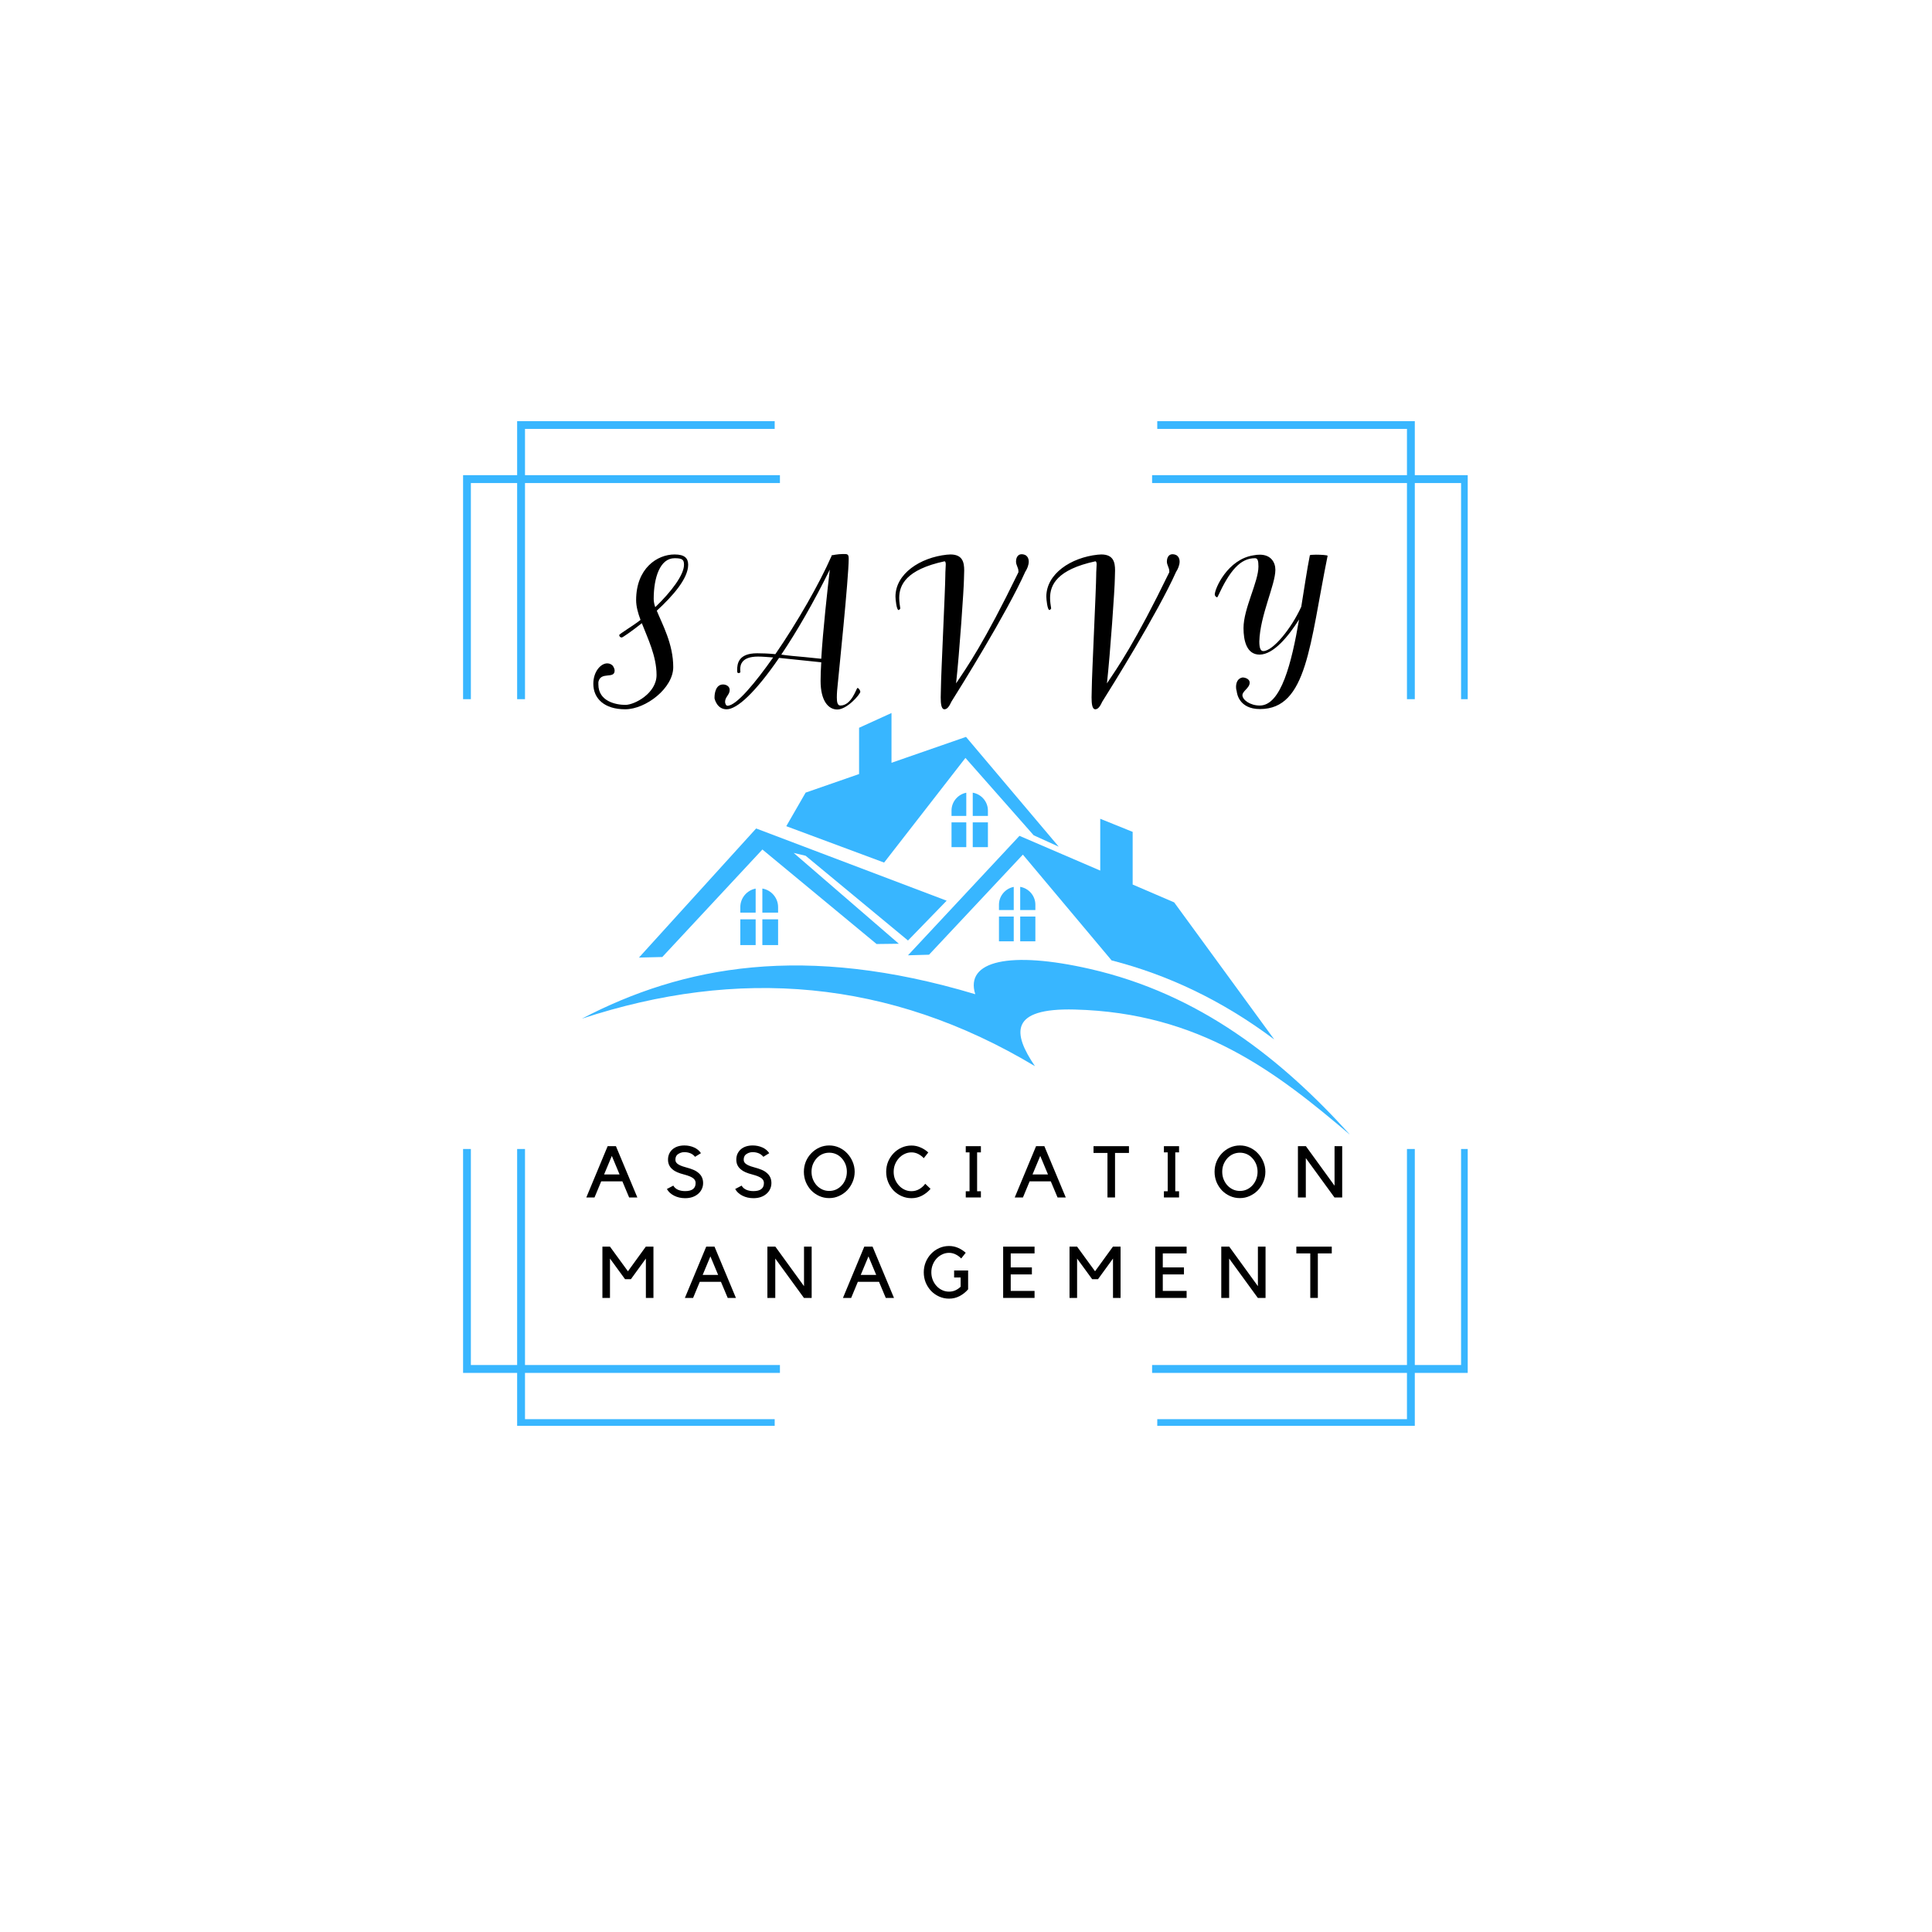 <svg xmlns="http://www.w3.org/2000/svg" xmlns:xlink="http://www.w3.org/1999/xlink" width="500" viewBox="0 0 375 375" height="500" preserveAspectRatio="xMidYMid meet"><defs><g></g><clipPath id="654be1a67b"><path d="M 152 138.395 L 206 138.395 L 206 168 L 152 168 Z M 152 138.395 " clip-rule="nonzero"></path></clipPath><clipPath id="5925478aab"><path d="M 112.5 186 L 262.5 186 L 262.5 220.145 L 112.5 220.145 Z M 112.5 186 " clip-rule="nonzero"></path></clipPath><clipPath id="f3a457d453"><path d="M 89.883 92 L 284.883 92 L 284.883 267 L 89.883 267 Z M 89.883 92 " clip-rule="nonzero"></path></clipPath><clipPath id="fd8bcb2a9b"><path d="M 100 81.746 L 275 81.746 L 275 276.746 L 100 276.746 Z M 100 81.746 " clip-rule="nonzero"></path></clipPath></defs><path fill="#38b6ff" d="M 219.848 161.465 C 219.848 164.871 219.848 168.281 219.848 171.688 C 222.531 172.844 225.219 174 227.906 175.152 C 234.379 184.023 240.859 192.891 247.332 201.758 C 237.191 194.152 226.594 189.184 215.762 186.414 C 210.02 179.57 204.281 172.727 198.539 165.883 C 192.469 172.355 186.398 178.832 180.324 185.309 C 178.965 185.348 177.602 185.383 176.242 185.422 C 183.453 177.691 190.664 169.965 197.879 162.238 C 203.102 164.484 208.328 166.734 213.555 168.98 C 213.555 165.629 213.555 162.273 213.555 158.922 C 215.652 159.77 217.75 160.617 219.848 161.465 Z M 219.848 161.465 " fill-opacity="1" fill-rule="evenodd"></path><g clip-path="url(#654be1a67b)"><path fill="#38b6ff" d="M 173.039 138.395 L 173.039 148.055 L 187.5 143.031 L 205.496 164.336 L 200.637 162.129 L 187.391 147.113 L 171.605 167.426 L 152.617 160.363 L 156.371 153.848 L 166.746 150.242 L 166.746 141.262 Z M 173.039 138.395 " fill-opacity="1" fill-rule="evenodd"></path></g><path fill="#38b6ff" d="M 176.242 182.551 L 156.371 166.102 L 154.051 165.551 L 174.465 183.18 L 170.145 183.234 L 147.98 164.887 L 128.551 185.754 L 124.023 185.863 L 146.766 160.805 L 183.746 174.824 Z M 176.242 182.551 " fill-opacity="1" fill-rule="evenodd"></path><path fill="#38b6ff" d="M 203.578 166.188 L 200.391 164.648 L 217.637 185.75 L 220.578 186.781 Z M 203.578 166.188 " fill-opacity="1" fill-rule="evenodd"></path><path fill="#38b6ff" d="M 185.863 145.066 L 183.527 146.012 L 169.352 165.523 L 170.941 166.102 Z M 185.863 145.066 " fill-opacity="1" fill-rule="evenodd"></path><path fill="#38b6ff" d="M 193.898 175.609 L 193.898 176.645 L 196.766 176.645 L 196.766 172.145 C 195.141 172.457 193.898 173.895 193.898 175.609 Z M 198.02 172.137 L 198.02 176.645 L 200.965 176.645 L 200.965 175.609 C 200.965 173.867 199.684 172.418 198.02 172.137 Z M 196.766 177.898 L 193.898 177.898 L 193.898 182.711 L 196.766 182.711 Z M 200.965 177.898 L 198.02 177.898 L 198.02 182.711 L 200.965 182.711 Z M 200.965 177.898 " fill-opacity="1" fill-rule="evenodd"></path><path fill="#38b6ff" d="M 188.809 153.859 L 188.809 158.371 L 191.754 158.371 L 191.754 157.332 C 191.754 155.59 190.473 154.145 188.809 153.859 Z M 187.555 159.621 L 184.688 159.621 L 184.688 164.434 L 187.555 164.434 Z M 184.688 157.332 L 184.688 158.371 L 187.555 158.371 L 187.555 153.867 C 185.926 154.184 184.688 155.621 184.688 157.332 Z M 191.754 159.621 L 188.809 159.621 L 188.809 164.434 L 191.754 164.434 Z M 191.754 159.621 " fill-opacity="1" fill-rule="evenodd"></path><path fill="#38b6ff" d="M 147.973 172.465 L 147.973 177.145 L 151.027 177.145 L 151.027 176.07 C 151.027 174.262 149.699 172.758 147.973 172.465 Z M 143.695 176.07 L 143.695 177.145 L 146.672 177.145 L 146.672 172.473 C 144.98 172.801 143.695 174.289 143.695 176.07 Z M 146.672 178.445 L 143.695 178.445 L 143.695 183.438 L 146.672 183.438 Z M 151.027 178.445 L 147.973 178.445 L 147.973 183.438 L 151.027 183.438 Z M 151.027 178.445 " fill-opacity="1" fill-rule="evenodd"></path><g clip-path="url(#5925478aab)"><path fill="#38b6ff" d="M 262.102 220.316 C 247.781 208.125 232.914 196.574 208.609 195.949 C 195.906 195.621 196.531 200.539 200.887 206.945 C 172.586 189.98 143.203 187.754 112.926 197.73 C 132.59 187.461 156.152 183.035 189.297 192.977 C 187.254 186.504 195.98 184.508 211.582 188.074 C 232.77 192.918 248.672 205.441 262.102 220.316 Z M 262.102 220.316 " fill-opacity="1" fill-rule="evenodd"></path></g><g clip-path="url(#f3a457d453)"><path fill="#38b6ff" d="M 89.883 135.711 L 89.883 92.234 L 151.383 92.234 L 151.383 93.762 L 91.395 93.762 L 91.395 135.711 Z M 223.621 92.234 L 285.105 92.234 L 285.105 135.711 L 283.594 135.711 L 283.594 93.762 L 223.621 93.762 Z M 285.105 223.02 L 285.105 266.477 L 223.621 266.477 L 223.621 264.949 L 283.594 264.949 L 283.594 223.02 Z M 151.383 266.477 L 89.883 266.477 L 89.883 223.02 L 91.395 223.02 L 91.395 264.949 L 151.383 264.949 Z M 151.383 266.477 " fill-opacity="1" fill-rule="nonzero"></path></g><g clip-path="url(#fd8bcb2a9b)"><path fill="#38b6ff" d="M 100.375 135.711 L 100.375 81.746 L 150.367 81.746 L 150.367 83.254 L 101.902 83.254 L 101.902 135.711 Z M 224.625 81.746 L 274.613 81.746 L 274.613 135.711 L 273.09 135.711 L 273.09 83.254 L 224.625 83.254 Z M 274.613 223.02 L 274.613 276.969 L 224.625 276.969 L 224.625 275.457 L 273.09 275.457 L 273.09 223.02 Z M 150.367 276.969 L 100.375 276.969 L 100.375 223.02 L 101.902 223.02 L 101.902 275.457 L 150.367 275.457 Z M 150.367 276.969 " fill-opacity="1" fill-rule="nonzero"></path></g><g fill="#000000" fill-opacity="1"><g transform="translate(116.867, 137.585)"><g><path d="M 2.004 -8.438 C 1.664 -8.738 1.32 -8.824 0.98 -8.824 C -0.215 -8.824 -1.703 -7.289 -1.703 -4.859 C -1.703 -2.004 0.426 0.086 4.477 0.086 C 8.48 0.086 13.809 -4.008 13.809 -8.098 C 13.809 -12.617 11.68 -16.41 10.613 -19.051 C 13.684 -21.867 16.707 -25.273 16.707 -27.961 C 16.707 -29.238 16.027 -29.965 14.066 -29.965 C 10.699 -29.965 6.605 -27.277 6.605 -21.098 C 6.605 -19.906 6.949 -18.625 7.457 -17.262 C 6.266 -16.281 3.324 -14.535 3.324 -14.32 C 3.324 -14.066 3.539 -13.852 3.75 -13.852 L 3.836 -13.852 C 3.965 -13.852 5.625 -14.961 7.715 -16.621 C 8.867 -13.641 10.57 -10.23 10.57 -6.562 C 10.57 -3.027 6.309 -0.766 4.52 -0.766 C 2.684 -0.766 -0.723 -1.449 -0.723 -4.73 L -0.723 -5.199 C -0.297 -7.332 2.43 -5.711 2.43 -7.418 C 2.43 -7.844 2.133 -8.312 2.004 -8.438 Z M 10.016 -21.355 C 10.016 -25.488 11.254 -29.238 14.066 -29.238 C 15.602 -29.238 15.898 -28.941 15.898 -27.961 C 15.898 -26 13.426 -22.719 10.316 -19.734 C 10.102 -20.332 10.016 -20.887 10.016 -21.355 Z M 10.016 -21.355 "></path></g></g></g><g fill="#000000" fill-opacity="1"><g transform="translate(142.952, 137.585)"><g><path d="M 18.457 -29.793 C 18.457 -29.793 18.457 -29.707 18.414 -29.539 L 18.371 -29.496 C 16.152 -24.422 11.805 -16.793 7.543 -10.613 C 6.223 -10.742 4.988 -10.785 4.008 -10.785 C 0.34 -10.785 0.129 -8.738 0.129 -7.5 C 0.129 -7.203 0.129 -6.949 0.383 -6.949 L 0.469 -6.949 C 0.598 -6.949 0.766 -7.074 0.766 -7.16 C 0.766 -7.246 0.723 -7.16 0.723 -7.672 C 0.723 -8.566 1.023 -10.145 4.176 -10.145 C 4.988 -10.145 6.012 -10.059 7.117 -9.973 C 3.75 -5.199 0 -0.598 -1.746 -0.598 C -2.09 -0.598 -2.215 -1.152 -2.215 -1.363 C -2.215 -2.301 -1.32 -2.727 -1.32 -3.664 C -1.32 -4.434 -2.09 -4.73 -2.602 -4.73 C -4.09 -4.73 -4.262 -2.855 -4.262 -2.258 L -4.262 -2.004 C -4.176 -1.703 -3.707 0.086 -1.918 0.086 C 0.129 0.086 3.664 -3.195 8.27 -9.887 L 16.453 -9.035 C 16.367 -7.672 16.324 -6.438 16.324 -5.414 C 16.324 -1.578 17.816 0.129 19.562 0.129 C 21.438 0.129 23.953 -2.727 24.039 -3.324 C 24.039 -3.496 23.742 -4.051 23.484 -4.051 C 23.273 -4.051 22.375 -0.641 20.16 -0.641 C 19.605 -0.641 19.477 -1.32 19.477 -2.215 C 19.477 -3.027 19.562 -4.008 19.648 -4.73 C 19.777 -6.223 21.781 -25.402 21.781 -29.152 C 21.781 -30.09 21.48 -30.051 20.672 -30.051 C 19.691 -30.051 18.457 -29.793 18.457 -29.793 Z M 18.113 -27.023 C 17.645 -22.973 16.793 -15.344 16.453 -9.719 L 13.129 -10.059 C 11.637 -10.188 10.145 -10.316 8.695 -10.527 C 11.68 -14.961 14.961 -20.629 18.113 -27.023 Z M 18.113 -27.023 "></path></g></g></g><g fill="#000000" fill-opacity="1"><g transform="translate(177.22, 137.585)"><g><path d="M 21.824 -29.836 C 21.738 -29.879 21.438 -30.008 21.098 -30.008 C 20.117 -30.008 19.988 -28.984 19.988 -28.602 C 19.988 -27.875 20.457 -27.406 20.457 -26.723 L 20.457 -26.512 C 13.766 -12.742 10.441 -8.055 8.355 -4.945 C 8.992 -10.656 9.887 -23.613 9.887 -25.273 C 9.887 -25.785 9.93 -26.297 9.93 -26.852 C 9.93 -28.43 9.633 -29.965 7.246 -29.965 C 7.074 -29.965 6.82 -29.922 6.605 -29.922 L 6.562 -29.922 C 1.363 -29.367 -3.41 -26.211 -3.41 -21.781 C -3.41 -21.227 -3.195 -19.18 -2.812 -19.18 C -2.645 -19.18 -2.473 -19.477 -2.473 -19.477 C -2.559 -20.074 -2.684 -20.758 -2.684 -21.523 C -2.684 -23.996 -1.406 -27.023 6.137 -28.641 C 6.309 -28.559 6.352 -28.344 6.352 -28.004 C 6.352 -27.535 6.266 -26.809 6.266 -25.828 C 6.266 -23.699 5.414 -6.137 5.414 -4.133 C 5.414 -3.496 5.371 -2.812 5.371 -2.215 C 5.371 -0.938 5.5 0.086 6.094 0.086 C 6.691 0.086 7.074 -0.598 7.457 -1.406 C 8.992 -3.836 18.199 -18.582 21.781 -26.598 C 22.121 -27.109 22.461 -27.875 22.461 -28.602 C 22.461 -29.07 22.293 -29.539 21.824 -29.836 Z M 21.824 -29.836 "></path></g></g></g><g fill="#000000" fill-opacity="1"><g transform="translate(206.502, 137.585)"><g><path d="M 21.824 -29.836 C 21.738 -29.879 21.438 -30.008 21.098 -30.008 C 20.117 -30.008 19.988 -28.984 19.988 -28.602 C 19.988 -27.875 20.457 -27.406 20.457 -26.723 L 20.457 -26.512 C 13.766 -12.742 10.441 -8.055 8.355 -4.945 C 8.992 -10.656 9.887 -23.613 9.887 -25.273 C 9.887 -25.785 9.93 -26.297 9.93 -26.852 C 9.93 -28.43 9.633 -29.965 7.246 -29.965 C 7.074 -29.965 6.82 -29.922 6.605 -29.922 L 6.562 -29.922 C 1.363 -29.367 -3.41 -26.211 -3.41 -21.781 C -3.41 -21.227 -3.195 -19.18 -2.812 -19.18 C -2.645 -19.18 -2.473 -19.477 -2.473 -19.477 C -2.559 -20.074 -2.684 -20.758 -2.684 -21.523 C -2.684 -23.996 -1.406 -27.023 6.137 -28.641 C 6.309 -28.559 6.352 -28.344 6.352 -28.004 C 6.352 -27.535 6.266 -26.809 6.266 -25.828 C 6.266 -23.699 5.414 -6.137 5.414 -4.133 C 5.414 -3.496 5.371 -2.812 5.371 -2.215 C 5.371 -0.938 5.5 0.086 6.094 0.086 C 6.691 0.086 7.074 -0.598 7.457 -1.406 C 8.992 -3.836 18.199 -18.582 21.781 -26.598 C 22.121 -27.109 22.461 -27.875 22.461 -28.602 C 22.461 -29.07 22.293 -29.539 21.824 -29.836 Z M 21.824 -29.836 "></path></g></g></g><g fill="#000000" fill-opacity="1"><g transform="translate(235.783, 137.585)"><g><path d="M 7.5 -29.793 C 2.516 -29.027 0 -23.355 0 -22.164 C 0 -21.949 0.297 -21.652 0.426 -21.652 C 0.469 -21.652 0.555 -21.695 0.598 -21.824 C 2.898 -26.809 4.945 -29.238 7.801 -29.238 C 8.312 -29.238 8.48 -28.812 8.48 -27.621 C 8.48 -24.637 5.582 -19.477 5.582 -15.684 C 5.582 -13.254 6.18 -10.527 8.695 -10.527 C 11.422 -10.527 14.32 -14.109 16.367 -17.348 C 14.918 -8.906 12.871 -0.641 8.738 -0.641 C 6.863 -0.641 5.371 -1.746 5.371 -2.645 C 5.371 -3.453 6.777 -4.051 6.777 -5.07 C 6.777 -5.926 5.668 -6.094 5.414 -6.094 C 4.391 -5.926 4.133 -4.988 4.133 -4.262 C 4.133 -3.879 4.219 -3.496 4.262 -3.41 C 4.305 -3.027 4.688 0.043 8.781 0.043 C 17.945 0.043 18.414 -12.488 21.906 -29.707 C 21.906 -29.836 20.672 -29.922 19.648 -29.922 C 19.008 -29.922 18.457 -29.879 18.457 -29.793 C 17.902 -27.023 17.391 -23.484 16.793 -19.82 C 14.875 -15.602 11.297 -11.211 9.418 -11.211 C 8.867 -11.211 8.652 -11.848 8.652 -13.086 C 8.781 -18.113 11.766 -24.082 11.766 -26.98 C 11.766 -28.43 10.91 -29.922 8.738 -29.922 C 8.355 -29.922 7.93 -29.879 7.5 -29.793 Z M 7.5 -29.793 "></path></g></g></g><g fill="#000000" fill-opacity="1"><g transform="translate(113.647, 232.426)"><g><path d="M 1.75 0 L 0.156 0 L 4.297 -9.953 L 5.906 -9.953 L 10.062 0 L 8.469 0 L 7.156 -3.125 L 3.047 -3.125 Z M 3.609 -4.469 L 6.609 -4.469 L 5.109 -8.062 Z M 3.609 -4.469 "></path></g></g></g><g fill="#000000" fill-opacity="1"><g transform="translate(129.036, 232.426)"><g><path d="M 7.438 -2.797 C 7.438 -2.367 7.348 -1.973 7.172 -1.609 C 7.004 -1.254 6.758 -0.941 6.438 -0.672 C 5.789 -0.129 4.961 0.141 3.953 0.141 C 3.16 0.141 2.445 -0.02 1.812 -0.344 C 1.176 -0.664 0.707 -1.098 0.406 -1.641 L 1.656 -2.297 C 1.844 -1.953 2.141 -1.688 2.547 -1.5 C 2.953 -1.32 3.422 -1.234 3.953 -1.234 C 5.305 -1.234 5.984 -1.754 5.984 -2.797 C 5.984 -2.992 5.945 -3.16 5.875 -3.297 C 5.801 -3.441 5.695 -3.57 5.562 -3.688 C 5.227 -3.969 4.625 -4.223 3.75 -4.453 C 3.227 -4.586 2.785 -4.734 2.422 -4.891 C 2.055 -5.047 1.75 -5.234 1.5 -5.453 C 0.914 -5.93 0.625 -6.562 0.625 -7.344 C 0.625 -7.738 0.695 -8.109 0.844 -8.453 C 1 -8.797 1.219 -9.094 1.5 -9.344 C 1.789 -9.594 2.129 -9.781 2.516 -9.906 C 2.91 -10.031 3.344 -10.094 3.812 -10.094 C 4.488 -10.094 5.113 -9.961 5.688 -9.703 C 6.27 -9.441 6.711 -9.07 7.016 -8.594 L 5.875 -7.891 C 5.602 -8.223 5.285 -8.457 4.922 -8.594 C 4.566 -8.727 4.195 -8.797 3.812 -8.797 C 3.531 -8.797 3.27 -8.75 3.031 -8.656 C 2.801 -8.562 2.602 -8.445 2.438 -8.312 C 2.312 -8.195 2.219 -8.055 2.156 -7.891 C 2.094 -7.734 2.062 -7.562 2.062 -7.375 C 2.062 -7.25 2.078 -7.125 2.109 -7 C 2.148 -6.875 2.238 -6.742 2.375 -6.609 C 2.52 -6.473 2.727 -6.344 3 -6.219 C 3.27 -6.094 3.641 -5.969 4.109 -5.844 C 4.672 -5.695 5.145 -5.539 5.531 -5.375 C 5.914 -5.219 6.238 -5.023 6.5 -4.797 C 7.125 -4.297 7.438 -3.629 7.438 -2.797 Z M 7.438 -2.797 "></path></g></g></g><g fill="#000000" fill-opacity="1"><g transform="translate(142.292, 232.426)"><g><path d="M 7.438 -2.797 C 7.438 -2.367 7.348 -1.973 7.172 -1.609 C 7.004 -1.254 6.758 -0.941 6.438 -0.672 C 5.789 -0.129 4.961 0.141 3.953 0.141 C 3.16 0.141 2.445 -0.02 1.812 -0.344 C 1.176 -0.664 0.707 -1.098 0.406 -1.641 L 1.656 -2.297 C 1.844 -1.953 2.141 -1.688 2.547 -1.5 C 2.953 -1.32 3.422 -1.234 3.953 -1.234 C 5.305 -1.234 5.984 -1.754 5.984 -2.797 C 5.984 -2.992 5.945 -3.16 5.875 -3.297 C 5.801 -3.441 5.695 -3.57 5.562 -3.688 C 5.227 -3.969 4.625 -4.223 3.75 -4.453 C 3.227 -4.586 2.785 -4.734 2.422 -4.891 C 2.055 -5.047 1.75 -5.234 1.5 -5.453 C 0.914 -5.93 0.625 -6.562 0.625 -7.344 C 0.625 -7.738 0.695 -8.109 0.844 -8.453 C 1 -8.797 1.219 -9.094 1.5 -9.344 C 1.789 -9.594 2.129 -9.781 2.516 -9.906 C 2.91 -10.031 3.344 -10.094 3.812 -10.094 C 4.488 -10.094 5.113 -9.961 5.688 -9.703 C 6.27 -9.441 6.711 -9.07 7.016 -8.594 L 5.875 -7.891 C 5.602 -8.223 5.285 -8.457 4.922 -8.594 C 4.566 -8.727 4.195 -8.797 3.812 -8.797 C 3.531 -8.797 3.27 -8.75 3.031 -8.656 C 2.801 -8.562 2.602 -8.445 2.438 -8.312 C 2.312 -8.195 2.219 -8.055 2.156 -7.891 C 2.094 -7.734 2.062 -7.562 2.062 -7.375 C 2.062 -7.25 2.078 -7.125 2.109 -7 C 2.148 -6.875 2.238 -6.742 2.375 -6.609 C 2.52 -6.473 2.727 -6.344 3 -6.219 C 3.27 -6.094 3.641 -5.969 4.109 -5.844 C 4.672 -5.695 5.145 -5.539 5.531 -5.375 C 5.914 -5.219 6.238 -5.023 6.5 -4.797 C 7.125 -4.297 7.438 -3.629 7.438 -2.797 Z M 7.438 -2.797 "></path></g></g></g><g fill="#000000" fill-opacity="1"><g transform="translate(155.548, 232.426)"><g><path d="M 5.406 -10.094 C 6.082 -10.094 6.719 -9.957 7.312 -9.688 C 7.914 -9.414 8.438 -9.047 8.875 -8.578 C 9.32 -8.117 9.676 -7.578 9.938 -6.953 C 10.207 -6.336 10.344 -5.68 10.344 -4.984 C 10.344 -4.285 10.207 -3.625 9.938 -3 C 9.676 -2.383 9.32 -1.844 8.875 -1.375 C 8.426 -0.914 7.898 -0.551 7.297 -0.281 C 6.703 -0.008 6.066 0.125 5.391 0.125 C 4.711 0.125 4.07 -0.008 3.469 -0.281 C 2.875 -0.551 2.352 -0.914 1.906 -1.375 C 1.469 -1.844 1.117 -2.383 0.859 -3 C 0.609 -3.625 0.484 -4.285 0.484 -4.984 C 0.484 -5.68 0.609 -6.336 0.859 -6.953 C 1.117 -7.578 1.473 -8.117 1.922 -8.578 C 2.367 -9.047 2.891 -9.414 3.484 -9.688 C 4.086 -9.957 4.727 -10.094 5.406 -10.094 Z M 5.406 -1.266 C 5.883 -1.266 6.332 -1.359 6.75 -1.547 C 7.164 -1.742 7.523 -2.008 7.828 -2.344 C 8.141 -2.676 8.383 -3.07 8.562 -3.531 C 8.738 -3.988 8.828 -4.473 8.828 -4.984 C 8.828 -5.504 8.738 -5.988 8.562 -6.438 C 8.383 -6.883 8.141 -7.273 7.828 -7.609 C 7.523 -7.953 7.164 -8.219 6.75 -8.406 C 6.332 -8.594 5.883 -8.688 5.406 -8.688 C 4.926 -8.688 4.477 -8.594 4.062 -8.406 C 3.645 -8.219 3.281 -7.953 2.969 -7.609 C 2.664 -7.273 2.422 -6.883 2.234 -6.438 C 2.055 -5.988 1.969 -5.504 1.969 -4.984 C 1.969 -4.473 2.055 -3.988 2.234 -3.531 C 2.422 -3.07 2.664 -2.676 2.969 -2.344 C 3.281 -2.008 3.645 -1.742 4.062 -1.547 C 4.477 -1.359 4.926 -1.266 5.406 -1.266 Z M 5.406 -1.266 "></path></g></g></g><g fill="#000000" fill-opacity="1"><g transform="translate(171.429, 232.426)"><g><path d="M 5.484 -1.219 C 6.023 -1.219 6.523 -1.348 6.984 -1.609 C 7.453 -1.879 7.844 -2.227 8.156 -2.656 L 9.188 -1.672 C 8.738 -1.141 8.191 -0.703 7.547 -0.359 C 6.91 -0.023 6.223 0.141 5.484 0.141 C 4.805 0.141 4.164 0.004 3.562 -0.266 C 2.969 -0.535 2.445 -0.898 2 -1.359 C 1.562 -1.828 1.211 -2.375 0.953 -3 C 0.703 -3.625 0.578 -4.281 0.578 -4.969 C 0.578 -5.676 0.703 -6.336 0.953 -6.953 C 1.211 -7.566 1.562 -8.102 2 -8.562 C 2.445 -9.031 2.969 -9.398 3.562 -9.672 C 4.164 -9.941 4.805 -10.078 5.484 -10.078 C 6.109 -10.078 6.695 -9.953 7.25 -9.703 C 7.812 -9.461 8.312 -9.141 8.75 -8.734 L 7.875 -7.625 C 7.57 -7.957 7.211 -8.227 6.797 -8.438 C 6.391 -8.645 5.953 -8.75 5.484 -8.75 C 5.004 -8.75 4.555 -8.645 4.141 -8.438 C 3.723 -8.238 3.359 -7.969 3.047 -7.625 C 2.734 -7.281 2.484 -6.879 2.297 -6.422 C 2.117 -5.973 2.031 -5.488 2.031 -4.969 C 2.031 -4.457 2.117 -3.973 2.297 -3.516 C 2.484 -3.066 2.734 -2.672 3.047 -2.328 C 3.359 -1.984 3.723 -1.711 4.141 -1.516 C 4.555 -1.316 5.004 -1.219 5.484 -1.219 Z M 5.484 -1.219 "></path></g></g></g><g fill="#000000" fill-opacity="1"><g transform="translate(186.172, 232.426)"><g><path d="M 3.484 -8.75 L 3.484 -1.203 L 4.219 -1.203 L 4.219 0 L 1.281 0 L 1.281 -1.203 L 2.016 -1.203 L 2.016 -8.75 L 1.281 -8.75 L 1.281 -9.953 L 4.219 -9.953 L 4.219 -8.75 Z M 3.484 -8.75 "></path></g></g></g><g fill="#000000" fill-opacity="1"><g transform="translate(196.803, 232.426)"><g><path d="M 1.75 0 L 0.156 0 L 4.297 -9.953 L 5.906 -9.953 L 10.062 0 L 8.469 0 L 7.156 -3.125 L 3.047 -3.125 Z M 3.609 -4.469 L 6.609 -4.469 L 5.109 -8.062 Z M 3.609 -4.469 "></path></g></g></g><g fill="#000000" fill-opacity="1"><g transform="translate(212.192, 232.426)"><g><path d="M 2.766 -8.641 L 0.062 -8.641 L 0.062 -9.953 L 6.938 -9.953 L 6.938 -8.641 L 4.234 -8.641 L 4.234 0 L 2.766 0 Z M 2.766 -8.641 "></path></g></g></g><g fill="#000000" fill-opacity="1"><g transform="translate(224.634, 232.426)"><g><path d="M 3.484 -8.75 L 3.484 -1.203 L 4.219 -1.203 L 4.219 0 L 1.281 0 L 1.281 -1.203 L 2.016 -1.203 L 2.016 -8.75 L 1.281 -8.75 L 1.281 -9.953 L 4.219 -9.953 L 4.219 -8.75 Z M 3.484 -8.75 "></path></g></g></g><g fill="#000000" fill-opacity="1"><g transform="translate(235.264, 232.426)"><g><path d="M 5.406 -10.094 C 6.082 -10.094 6.719 -9.957 7.312 -9.688 C 7.914 -9.414 8.438 -9.047 8.875 -8.578 C 9.32 -8.117 9.676 -7.578 9.938 -6.953 C 10.207 -6.336 10.344 -5.68 10.344 -4.984 C 10.344 -4.285 10.207 -3.625 9.938 -3 C 9.676 -2.383 9.32 -1.844 8.875 -1.375 C 8.426 -0.914 7.898 -0.551 7.297 -0.281 C 6.703 -0.008 6.066 0.125 5.391 0.125 C 4.711 0.125 4.07 -0.008 3.469 -0.281 C 2.875 -0.551 2.352 -0.914 1.906 -1.375 C 1.469 -1.844 1.117 -2.383 0.859 -3 C 0.609 -3.625 0.484 -4.285 0.484 -4.984 C 0.484 -5.68 0.609 -6.336 0.859 -6.953 C 1.117 -7.578 1.473 -8.117 1.922 -8.578 C 2.367 -9.047 2.891 -9.414 3.484 -9.688 C 4.086 -9.957 4.727 -10.094 5.406 -10.094 Z M 5.406 -1.266 C 5.883 -1.266 6.332 -1.359 6.75 -1.547 C 7.164 -1.742 7.523 -2.008 7.828 -2.344 C 8.141 -2.676 8.383 -3.07 8.562 -3.531 C 8.738 -3.988 8.828 -4.473 8.828 -4.984 C 8.828 -5.504 8.738 -5.988 8.562 -6.438 C 8.383 -6.883 8.141 -7.273 7.828 -7.609 C 7.523 -7.953 7.164 -8.219 6.75 -8.406 C 6.332 -8.594 5.883 -8.688 5.406 -8.688 C 4.926 -8.688 4.477 -8.594 4.062 -8.406 C 3.645 -8.219 3.281 -7.953 2.969 -7.609 C 2.664 -7.273 2.422 -6.883 2.234 -6.438 C 2.055 -5.988 1.969 -5.504 1.969 -4.984 C 1.969 -4.473 2.055 -3.988 2.234 -3.531 C 2.422 -3.07 2.664 -2.676 2.969 -2.344 C 3.281 -2.008 3.645 -1.742 4.062 -1.547 C 4.477 -1.359 4.926 -1.266 5.406 -1.266 Z M 5.406 -1.266 "></path></g></g></g><g fill="#000000" fill-opacity="1"><g transform="translate(251.145, 232.426)"><g><path d="M 9.375 -9.953 L 9.375 0 L 7.875 0 L 2.312 -7.641 L 2.312 0 L 0.781 0 L 0.781 -9.953 L 2.328 -9.953 L 7.891 -2.281 L 7.891 -9.953 Z M 9.375 -9.953 "></path></g></g></g><g fill="#000000" fill-opacity="1"><g transform="translate(116.084, 251.926)"><g><path d="M 9.266 -9.953 L 10.75 -9.953 L 10.75 0 L 9.281 0 L 9.281 -7.641 L 6.375 -3.641 L 5.234 -3.641 L 2.312 -7.641 L 2.312 0 L 0.844 0 L 0.844 -9.953 L 2.312 -9.953 L 5.797 -5.172 Z M 9.266 -9.953 "></path></g></g></g><g fill="#000000" fill-opacity="1"><g transform="translate(132.78, 251.926)"><g><path d="M 1.75 0 L 0.156 0 L 4.297 -9.953 L 5.906 -9.953 L 10.062 0 L 8.469 0 L 7.156 -3.125 L 3.047 -3.125 Z M 3.609 -4.469 L 6.609 -4.469 L 5.109 -8.062 Z M 3.609 -4.469 "></path></g></g></g><g fill="#000000" fill-opacity="1"><g transform="translate(148.169, 251.926)"><g><path d="M 9.375 -9.953 L 9.375 0 L 7.875 0 L 2.312 -7.641 L 2.312 0 L 0.781 0 L 0.781 -9.953 L 2.328 -9.953 L 7.891 -2.281 L 7.891 -9.953 Z M 9.375 -9.953 "></path></g></g></g><g fill="#000000" fill-opacity="1"><g transform="translate(163.46, 251.926)"><g><path d="M 1.75 0 L 0.156 0 L 4.297 -9.953 L 5.906 -9.953 L 10.062 0 L 8.469 0 L 7.156 -3.125 L 3.047 -3.125 Z M 3.609 -4.469 L 6.609 -4.469 L 5.109 -8.062 Z M 3.609 -4.469 "></path></g></g></g><g fill="#000000" fill-opacity="1"><g transform="translate(178.85, 251.926)"><g><path d="M 6.344 -5.328 L 9.062 -5.328 L 9.062 -1.672 C 8.613 -1.141 8.066 -0.703 7.422 -0.359 C 6.785 -0.023 6.098 0.141 5.359 0.141 C 4.68 0.141 4.039 0.004 3.438 -0.266 C 2.844 -0.535 2.32 -0.898 1.875 -1.359 C 1.438 -1.828 1.086 -2.367 0.828 -2.984 C 0.578 -3.609 0.453 -4.27 0.453 -4.969 C 0.453 -5.664 0.578 -6.32 0.828 -6.938 C 1.086 -7.562 1.438 -8.102 1.875 -8.562 C 2.32 -9.031 2.844 -9.398 3.438 -9.672 C 4.039 -9.941 4.68 -10.078 5.359 -10.078 C 5.973 -10.078 6.555 -9.957 7.109 -9.719 C 7.66 -9.477 8.156 -9.16 8.594 -8.766 L 7.719 -7.656 C 7.414 -7.977 7.062 -8.238 6.656 -8.438 C 6.25 -8.645 5.816 -8.75 5.359 -8.75 C 4.879 -8.75 4.43 -8.645 4.016 -8.438 C 3.598 -8.238 3.234 -7.969 2.922 -7.625 C 2.609 -7.281 2.363 -6.879 2.188 -6.422 C 2.008 -5.973 1.922 -5.488 1.922 -4.969 C 1.922 -4.457 2.008 -3.973 2.188 -3.516 C 2.363 -3.066 2.609 -2.672 2.922 -2.328 C 3.234 -1.984 3.598 -1.711 4.016 -1.516 C 4.43 -1.316 4.879 -1.219 5.359 -1.219 C 5.797 -1.219 6.203 -1.301 6.578 -1.469 C 6.961 -1.645 7.305 -1.879 7.609 -2.172 L 7.609 -3.969 L 6.344 -3.969 Z M 6.344 -5.328 "></path></g></g></g><g fill="#000000" fill-opacity="1"><g transform="translate(193.931, 251.926)"><g><path d="M 6.875 -9.953 L 6.875 -8.641 L 2.25 -8.641 L 2.25 -5.922 L 6.359 -5.922 L 6.359 -4.562 L 2.25 -4.562 L 2.25 -1.359 L 6.875 -1.359 L 6.875 0 L 0.781 0 L 0.781 -9.953 Z M 6.875 -9.953 "></path></g></g></g><g fill="#000000" fill-opacity="1"><g transform="translate(206.751, 251.926)"><g><path d="M 9.266 -9.953 L 10.75 -9.953 L 10.75 0 L 9.281 0 L 9.281 -7.641 L 6.375 -3.641 L 5.234 -3.641 L 2.312 -7.641 L 2.312 0 L 0.844 0 L 0.844 -9.953 L 2.312 -9.953 L 5.797 -5.172 Z M 9.266 -9.953 "></path></g></g></g><g fill="#000000" fill-opacity="1"><g transform="translate(223.446, 251.926)"><g><path d="M 6.875 -9.953 L 6.875 -8.641 L 2.25 -8.641 L 2.25 -5.922 L 6.359 -5.922 L 6.359 -4.562 L 2.25 -4.562 L 2.25 -1.359 L 6.875 -1.359 L 6.875 0 L 0.781 0 L 0.781 -9.953 Z M 6.875 -9.953 "></path></g></g></g><g fill="#000000" fill-opacity="1"><g transform="translate(236.267, 251.926)"><g><path d="M 9.375 -9.953 L 9.375 0 L 7.875 0 L 2.312 -7.641 L 2.312 0 L 0.781 0 L 0.781 -9.953 L 2.328 -9.953 L 7.891 -2.281 L 7.891 -9.953 Z M 9.375 -9.953 "></path></g></g></g><g fill="#000000" fill-opacity="1"><g transform="translate(251.558, 251.926)"><g><path d="M 2.766 -8.641 L 0.062 -8.641 L 0.062 -9.953 L 6.938 -9.953 L 6.938 -8.641 L 4.234 -8.641 L 4.234 0 L 2.766 0 Z M 2.766 -8.641 "></path></g></g></g></svg>